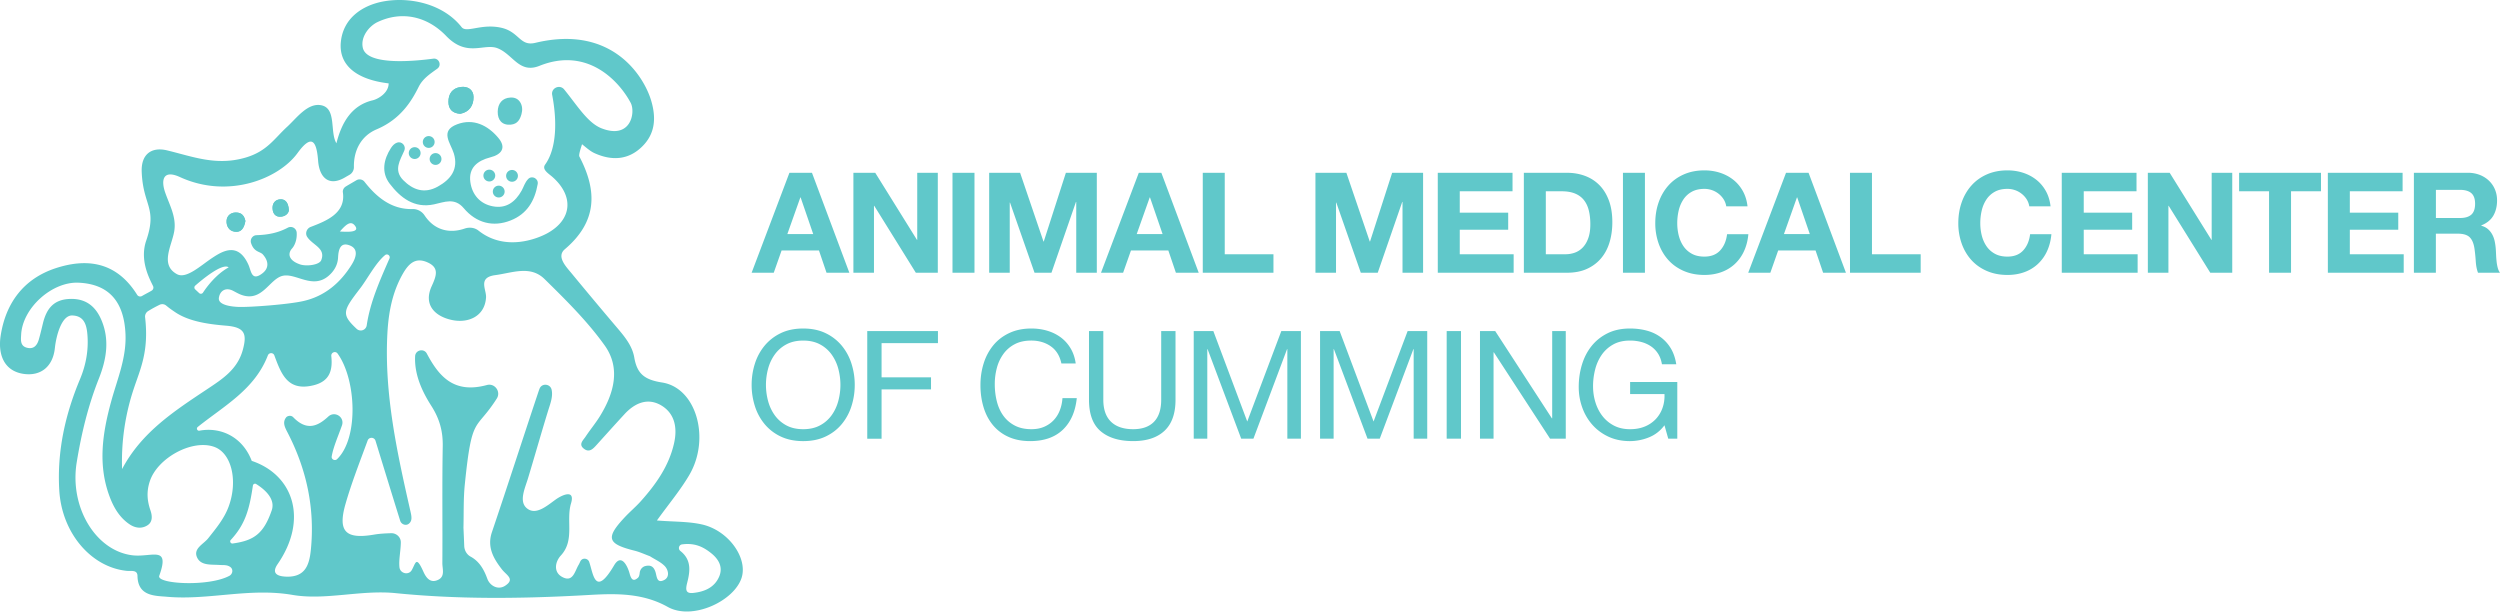 <svg xmlns="http://www.w3.org/2000/svg" xmlns:xlink="http://www.w3.org/1999/xlink" id="Layer_1" x="0" y="0" version="1.1" viewBox="0 0 348.287 85.193" xml:space="preserve"><style>.st0{fill:#60c8ca}</style><g><g><g><g><path d="M97.816 73.069c-1.901-.435-3.924-.366-6.299-.557 1.649-2.298 3.275-4.222 4.52-6.352 2.962-5.062.985-12.132-3.802-12.872-2.481-.389-3.481-1.237-3.871-3.481-.282-1.657-1.374-2.947-2.443-4.207a661.417 661.417 0 01-6.329-7.566c-.809-.97-2.077-2.313-.901-3.313 4.52-3.84 4.55-8.101 2.023-12.918-.122-.237.237-1.267.374-1.71.634.512 1.183 1 1.756 1.252 2.436 1.099 4.764.939 6.665-.977 1.756-1.756 1.924-3.917 1.222-6.306-1.008-3.451-5.489-10.666-16.155-8.093-2.153.519-2.222-1.527-4.726-2.1-2.81-.634-4.856.786-5.543-.092C61.719.493 57-.492 53.313.218c-2.771.534-5.52 2.275-5.833 5.68-.282 3.123 2.084 5.176 6.665 5.718 0 1.328-1.458 2.176-2.222 2.359-2.863.679-4.298 2.978-5.054 5.986-.947-1.565.053-4.879-2.123-5.299-1.878-.366-3.405 1.771-4.718 2.978-1.832 1.68-2.825 3.443-5.841 4.321-4.077 1.183-7.337-.153-10.925-1.015-2.145-.512-3.619.527-3.52 2.993.183 4.749 2.209 4.981.631 9.573-.952 2.772.46 5.323.949 6.338a.49.49 0 01-.199.641c-.428.26-.626.336-1.344.748a.495.495 0 01-.672-.168c-3.054-4.886-7.375-5.001-11.338-3.711C3.272 38.834.76 42.262.081 46.85c-.359 2.428.405 4.795 3.153 5.23 2.42.374 4.146-.985 4.413-3.611.16-1.527.886-4.566 2.42-4.52 1.649.053 1.993 1.298 2.107 2.634.183 2.176-.191 4.245-1.038 6.268-2.069 4.94-3.199 10.063-2.878 15.453.351 5.978 4.459 10.719 9.391 11.223.573.061 1.489-.191 1.504.702.046 2.855 2.436 2.764 4.092 2.909 5.802.519 11.498-1.29 17.491-.26 4.604.794 9.544-.733 14.384-.244 8.52.855 17.026.779 25.607.328 3.871-.199 8.253-.672 12.292 1.588 3.443 1.932 9.269-.817 10.299-4.062.873-2.762-1.822-6.579-5.502-7.419zM25.079 24.672c6.742 3.092 13.773.221 16.369-3.344 2.092-2.878 2.672-1.481 2.871 1.092.176 2.268 1.466 3.642 3.756 2.29.191-.115.397-.229.596-.344a1.23 1.23 0 00.634-1.092c-.046-2.382 1.054-4.367 3.176-5.26 3.397-1.435 4.909-4.031 5.848-5.917.573-1.145 1.588-1.802 2.603-2.535.641-.473.229-1.489-.557-1.39-2.466.328-9.246 1.031-9.826-1.504-.351-1.55.901-3.046 2.038-3.588 3.413-1.618 6.956-.793 9.574 1.932 2.932 3.046 5.276.954 7.177 1.718 2.145.855 2.993 3.573 5.818 2.443 6.772-2.718 11.17 2.245 12.712 5.161.695 1.321.023 5.153-4.085 3.535-1.916-.763-3.344-3.146-5.184-5.405-.618-.763-1.855-.191-1.672.763.68 3.55.657 7.413-.977 9.696-.504.702.489 1.26 1.046 1.756 2.978 2.657 2.718 5.909-.748 7.818-1.214.664-5.772 2.642-9.574-.359-.55-.443-1.29-.519-1.955-.29-1.955.672-4.123.351-5.581-1.855a1.956 1.956 0 00-1.672-.87c-2.97.084-5.077-1.733-6.688-3.802a.87.87 0 00-1.13-.206c-.458.275-1.046.603-1.466.863-.29.176-.466.504-.412.832.42 2.916-2.352 3.985-4.482 4.802-.55.206-.817.878-.496 1.382.756 1.176 2.619 1.557 1.962 3.252-.26.672-2.061.893-2.955.588-1.687-.58-1.703-1.565-1.115-2.214.367-.405.718-1.222.649-2.222a.844.844 0 00-1.237-.679c-1.351.718-2.733.993-4.359 1.046-.557.015-.939.58-.756 1.115.428 1.29 1.26 1.13 1.649 1.58.809.924.87 1.909-.092 2.634-1.496 1.138-1.535-.328-1.916-1.183-1.428-3.207-3.55-1.977-5.047-.985-1.611 1.061-3.619 2.985-4.924 2.268-2.374-1.298-.756-3.886-.389-5.909.359-1.993-.618-3.657-1.237-5.428-.649-1.849-.267-3.254 2.054-2.185zm7.383 15.835c.336.176.664.366 1.015.512 3.046 1.237 4.046-2.214 5.948-2.603 1.817-.374 4.085 1.871 6.283.069.802-.664 1.336-1.535 1.39-2.596.053-1.13.328-2.26 1.71-1.664 1.222.534.718 1.779.206 2.611-1.58 2.558-3.764 4.436-6.772 5.108-2.092.473-7.329.863-8.963.817-.687-.023-2.924-.168-2.787-1.252.115-.895.855-1.56 1.97-1.002zm-4.719.323l-.55-.517a.353.353 0 01.008-.523c.924-.809 3.795-3.206 4.656-2.541-1.781.975-3.081 2.762-3.579 3.52a.35.35 0 01-.535.061zm19.607-8.577c.802-.908 1.481-1.588 2.084-.832.832 1.039-1.233.877-2.084.832zm2.832 7.91c1.023-1.336 2.138-3.52 3.459-4.619.321-.267.786.076.618.466-1.367 3.123-2.695 6.093-3.168 9.307a.838.838 0 01-1.405.496c-2.191-2.054-1.901-2.52.496-5.65zm-29.966 4.054a.897.897 0 01.42-.878 17.412 17.412 0 011.619-.886.846.846 0 01.893.114c.336.275.557.458 1.336.977 1.932 1.267 4.634 1.634 7.062 1.832 2.558.221 2.894 1.13 2.275 3.39-.756 2.741-2.901 4.077-4.97 5.459-4.535 3.023-9.116 5.963-11.842 11.124a31.913 31.913 0 011.626-11.193c.909-2.747 2.131-5.19 1.581-9.939zm11.75 35.998c-2.871 1.558-10.192 1.153-9.78 0 1.565-4.344-1.092-2.504-3.81-2.863-5.077-.672-8.711-6.711-7.688-12.949.649-3.985 1.588-7.894 3.084-11.658 1.054-2.657 1.512-5.36.389-8.078-.763-1.848-2.061-3.077-4.352-3.023-2.382.053-3.352 1.42-3.84 3.443-.176.733-.351 1.474-.557 2.199-.229.794-.68 1.39-1.619 1.168-1.008-.237-.886-1.099-.847-1.84.191-3.703 4.291-7.398 7.994-7.23 4.245.191 6.352 2.649 6.543 7.184.137 3.268-1.107 6.169-1.947 9.185-1.267 4.573-1.977 9.124-.16 13.704.565 1.42 1.367 2.71 2.687 3.596.809.542 1.718.634 2.504.115.733-.481.641-1.351.389-2.077-.466-1.351-.557-2.626-.084-4.046 1.054-3.222 5.864-5.886 8.956-4.795 2.42.847 3.352 4.695 2.031 8.307-.618 1.695-1.756 3.046-2.855 4.436-.664.84-2.176 1.443-1.512 2.741.557 1.092 1.97.893 3.115.977.496.031 1.084-.061 1.542.336.367.329.244.932-.183 1.168zm5.886-9.108c-1.122 3.26-2.497 4.207-5.436 4.611-.275.038-.458-.29-.267-.496 2.039-2.191 2.603-4.314 3.084-7.574.031-.206.26-.328.443-.221 1.451.901 2.688 2.207 2.176 3.68zm8.36-7.52c.214-1.29.901-2.825 1.428-4.321.405-1.16-1.008-2.069-1.909-1.229-1.428 1.321-2.97 2.069-4.879.092-.328-.344-.832-.168-.97 0-.573.695-.191 1.412.16 2.092 2.68 5.161 3.848 10.612 3.26 16.415-.214 2.061-.771 3.749-3.344 3.703-1.229-.031-2.214-.389-1.283-1.748 4.283-6.207 2.222-12.429-3.604-14.384-1.298-3.405-4.39-4.756-7.284-4.207-.305.061-.481-.321-.237-.519 3.688-2.955 7.925-5.207 9.765-9.963.16-.42.756-.428.909 0 .97 2.626 1.871 5.047 5.474 4.153 2.336-.58 2.649-2.222 2.458-4.069-.053-.504.588-.756.878-.344 2.603 3.604 2.962 11.773-.069 14.705-.302.296-.821.044-.753-.376zm46.336 17.209c-1.084.565-1.031-.534-1.244-1.153-.289-.851-.803-.914-1.369-.791-.448.097-.767.492-.814.948-.03.287-.084.547-.244.691-.733.657-.985.069-1.176-.634-.321-1.138-1.176-2.749-2.145-1.099-2.668 4.526-2.894 1.196-3.468-.466-.183-.531-.921-.627-1.205-.142-.101.172-.165.368-.267.532-.542.886-.786 2.542-2.321 1.68-1.214-.672-.962-2.1-.16-2.97 1.97-2.145.695-4.863 1.42-7.268.595-1.977-1.176-1.214-2.115-.55-1.237.886-2.756 2.245-4.001 1.267-1.206-.939-.305-2.794.13-4.237.947-3.123 1.832-6.268 2.794-9.391.306-.987.696-1.951.487-2.915-.183-.843-1.358-.955-1.679-.154a8.069 8.069 0 00-.122.328c-2.191 6.551-4.306 13.132-6.52 19.675-.71 2.107.26 3.711 1.397 5.176.626.809 1.863 1.344.466 2.268-1.008.672-2.153.008-2.504-.97-.491-1.357-1.151-2.438-2.329-3.078-.541-.294-.863-.875-.885-1.491-.031-.854-.069-1.701-.107-2.547.053-2.016-.015-4.039.191-6.039 1-9.826 1.481-7.276 4.451-11.941.611-.954-.275-2.184-1.374-1.886-4.604 1.252-6.68-1.199-8.368-4.375-.405-.779-1.596-.512-1.634.366-.137 2.81 1.244 5.321 2.26 6.917 1.153 1.802 1.626 3.543 1.588 5.634-.099 5.413-.015 10.834-.053 16.255-.008.817.428 1.886-.626 2.359-1.092.496-1.664-.366-2.023-1.168-1.023-2.268-1.054-1.176-1.619-.199-.443.763-1.626.466-1.71-.412-.107-1.046.176-2.283.191-3.436.015-.741-.618-1.321-1.351-1.298-.771.023-1.542.061-2.298.183-4.016.702-5.176-.366-4.054-4.268.817-2.855 1.909-5.642 3.077-8.818.191-.527.931-.504 1.099.023 1.206 3.932 2.321 7.558 3.436 11.139.16.527.825.763 1.237.397.412-.359.389-.84.229-1.55-1.863-8.215-3.703-16.438-3.245-24.958.16-2.917.68-5.718 2.161-8.307.779-1.351 1.71-2.298 3.336-1.611 1.764.741 1.351 1.871.672 3.359-1.183 2.588.45 4.184 2.756 4.695 2.397.534 4.672-.55 4.818-3.138.061-1.115-1.183-2.771 1.29-3.1 2.367-.313 4.879-1.397 6.856.542 2.97 2.917 5.978 5.886 8.383 9.253 2.283 3.199 1.275 6.749-.71 9.933-.603.962-1.336 1.84-1.962 2.787-.321.481-.977 1.031-.283 1.619.809.695 1.359.038 1.878-.534 1.267-1.405 2.535-2.817 3.817-4.207 1.412-1.542 3.191-2.359 5.085-1.275 1.97 1.138 2.321 3.184 1.84 5.306-.71 3.161-2.527 5.726-4.657 8.101-.672.748-1.451 1.405-2.145 2.138-2.771 2.939-2.535 3.772 1.298 4.726.733.183 1.428.512 2.138.771.71.458 1.527.802 2.084 1.39.495.528.701 1.505-.078 1.918zm7.642-.466c-.664 1.542-2.069 2.107-3.611 2.275-1.092.115-1.076-.489-.847-1.405.405-1.58.641-3.191-.947-4.443-.359-.282-.214-.855.237-.916 1.809-.244 2.993.382 4.039 1.214.992.786 1.717 1.893 1.129 3.275z" class="st0"/><path d="M64.116 15.854c1.267-.237 1.871-1.168 1.855-2.344-.008-1-.786-1.535-1.794-1.39-1.153.16-1.71.947-1.703 2.069.001 1.008.55 1.589 1.642 1.665zm7.047 1.512c.952-.088 1.279-.734 1.486-1.457.162-.567.131-1.197-.194-1.689-.273-.413-.694-.661-1.322-.633-1.176.053-1.779.855-1.794 1.97-.016 1.144.587 1.923 1.824 1.809zM32.729 32.284c.878.114 1.283-.512 1.458-1.496-.13-.603-.42-1.199-1.359-1.183-.725.015-1.199.481-1.26 1.084-.068.763.306 1.488 1.161 1.595zm6.459-2.1c.718-.084 1.061-.588 1.054-.939-.076-1.122-.573-1.535-1.244-1.474-.695.061-1.084.603-1.023 1.328.053.734.48 1.169 1.213 1.085zm21.256-1.71c1.496-.321 2.878-.985 4.161.527 1.741 2.069 4.1 2.68 6.535 1.71 2.269-.895 3.355-2.699 3.77-5.072.133-.762-.8-1.253-1.334-.694-.472.494-.622 1.11-.902 1.605-.893 1.603-2.176 2.55-4.024 2.191-1.787-.336-2.886-1.642-3.123-3.375-.275-1.97.962-2.978 2.779-3.443 1.565-.389 2.283-1.336 1.115-2.718-1.474-1.756-3.466-2.741-5.726-1.893-2.481.924-.916 2.611-.466 4.077.657 2.176-.412 3.596-2.245 4.611-1.863 1.031-3.466.458-4.818-.909-1.377-1.402-.417-2.779.16-4.111.279-.644-.349-1.346-1.011-1.111-.37.131-.637.426-.852.756-1.031 1.596-1.367 3.398-.176 4.963 1.492 1.962 3.431 3.467 6.157 2.886z" class="st0"/></g><path d="M65.971 13.51c.015 1.176-.588 2.107-1.855 2.344-1.092-.076-1.641-.657-1.641-1.664-.008-1.122.55-1.909 1.703-2.069 1.007-.146 1.786.389 1.793 1.389zM34.188 30.788c-.176.985-.58 1.611-1.458 1.496-.855-.107-1.229-.832-1.161-1.596.061-.603.534-1.069 1.26-1.084.939-.015 1.229.58 1.359 1.184zm6.054-1.543c.008.351-.336.855-1.054.939-.733.084-1.161-.351-1.214-1.084-.061-.725.328-1.267 1.023-1.328.672-.061 1.169.351 1.245 1.473z" class="st0"/></g><g><circle cx="69.48" cy="26.689" r=".825" class="st0"/><circle cx="71.332" cy="24.499" r=".825" class="st0"/><circle cx="68.169" cy="24.459" r=".825" class="st0"/><circle cx="60.679" cy="22.151" r=".825" class="st0"/><circle cx="59.727" cy="19.781" r=".825" class="st0"/><circle cx="57.771" cy="21.326" r=".825" class="st0"/></g></g><g><g><path d="M113.119 24.072l5.207 13.923h-3.179l-1.053-3.101h-5.207l-1.092 3.101h-3.081l5.265-13.923h3.14zm.175 8.541l-1.755-5.109h-.039l-1.813 5.109h3.607zm8.639-8.541l5.811 9.341h.039v-9.341h2.867v13.923h-3.062l-5.792-9.321h-.039v9.321h-2.866V24.072h3.042zm13.826 0v13.923h-3.062V24.072h3.062zm6.356 0l3.257 9.574h.039l3.081-9.574h4.309v13.923h-2.866v-9.867h-.039l-3.413 9.867h-2.359l-3.413-9.77h-.039v9.77h-2.866V24.072h4.309zm19.676 0l5.207 13.923h-3.179l-1.053-3.101h-5.207l-1.092 3.101h-3.081l5.265-13.923h3.14zm.175 8.541l-1.755-5.109h-.039l-1.813 5.109h3.607zm8.658-8.541v11.349h6.786v2.574h-9.847V24.072h3.061zm16.945 0l3.257 9.574h.039l3.081-9.574h4.309v13.923h-2.866v-9.867h-.039l-3.413 9.867h-2.359l-3.413-9.77h-.039v9.77h-2.866V24.072h4.309zm23.147 0v2.574h-7.351v2.983h6.747v2.379h-6.747v3.412h7.507v2.574h-10.569V24.072h10.413zm7.585 0c.896 0 1.732.143 2.506.429s1.442.715 2.009 1.287c.565.572 1.007 1.287 1.325 2.146.318.857.479 1.865.479 3.022 0 1.014-.131 1.949-.391 2.808s-.653 1.599-1.18 2.223-1.183 1.115-1.97 1.473c-.786.357-1.713.536-2.778.536h-6.006V24.072h6.006zm-.214 11.349c.441 0 .87-.071 1.286-.214a2.848 2.848 0 001.111-.712c.325-.332.585-.764.78-1.297s.293-1.183.293-1.95c0-.702-.068-1.336-.205-1.901s-.36-1.05-.673-1.452c-.312-.403-.725-.712-1.238-.927s-1.147-.321-1.901-.321h-2.184v8.774h2.731zm11.075-11.349v13.923h-3.061V24.072h3.061zm10.978 3.715a3.072 3.072 0 00-.683-.771 3.2 3.2 0 00-2.008-.703c-.689 0-1.274.134-1.756.4a3.32 3.32 0 00-1.17 1.072 4.689 4.689 0 00-.653 1.53 7.648 7.648 0 00-.204 1.774c0 .585.068 1.154.204 1.707.137.552.354 1.05.653 1.491.299.442.689.797 1.17 1.062.481.267 1.066.4 1.756.4.936 0 1.667-.286 2.193-.858s.849-1.326.965-2.262h2.965c-.078.871-.28 1.657-.605 2.359a5.649 5.649 0 01-1.286 1.794 5.47 5.47 0 01-1.872 1.131c-.716.26-1.502.39-2.359.39-1.066 0-2.025-.185-2.877-.556-.852-.37-1.569-.88-2.154-1.53s-1.033-1.414-1.346-2.291a8.411 8.411 0 01-.468-2.838c0-1.04.156-2.005.468-2.896.312-.891.761-1.667 1.346-2.33s1.303-1.183 2.154-1.561c.852-.376 1.811-.565 2.877-.565.767 0 1.491.111 2.174.332s1.293.543 1.833.965c.539.423.984.946 1.336 1.57.351.624.571 1.339.663 2.145h-2.964a2.52 2.52 0 00-.352-.961zm11.817-3.715l5.207 13.923h-3.179l-1.053-3.101h-5.207l-1.092 3.101h-3.081l5.266-13.923h3.139zm.176 8.541l-1.755-5.109h-.039l-1.813 5.109h3.607zm8.658-8.541v11.349h6.786v2.574h-9.848V24.072h3.062zm21.566 3.715a3.072 3.072 0 00-.683-.771 3.2 3.2 0 00-2.008-.703c-.689 0-1.274.134-1.756.4a3.32 3.32 0 00-1.17 1.072 4.689 4.689 0 00-.653 1.53 7.648 7.648 0 00-.204 1.774c0 .585.068 1.154.204 1.707.137.552.354 1.05.653 1.491.299.442.689.797 1.17 1.062.481.267 1.066.4 1.756.4.936 0 1.667-.286 2.193-.858s.849-1.326.965-2.262h2.965c-.078.871-.28 1.657-.605 2.359a5.649 5.649 0 01-1.286 1.794 5.47 5.47 0 01-1.872 1.131c-.716.26-1.502.39-2.359.39-1.066 0-2.025-.185-2.877-.556-.852-.37-1.569-.88-2.154-1.53s-1.033-1.414-1.346-2.291a8.411 8.411 0 01-.468-2.838c0-1.04.156-2.005.468-2.896.312-.891.761-1.667 1.346-2.33s1.303-1.183 2.154-1.561c.852-.376 1.811-.565 2.877-.565.767 0 1.491.111 2.174.332s1.293.543 1.833.965c.539.423.984.946 1.336 1.57.351.624.571 1.339.663 2.145h-2.964a2.52 2.52 0 00-.352-.961zm15.289-3.715v2.574h-7.352v2.983h6.747v2.379h-6.747v3.412h7.507v2.574h-10.568V24.072h10.413zm4.621 0l5.811 9.341h.039v-9.341h2.866v13.923h-3.061l-5.792-9.321h-.039v9.321h-2.866V24.072h3.042zm9.672 2.574v-2.574h11.407v2.574h-4.173v11.349h-3.062V26.646h-4.172zm22.777-2.574v2.574h-7.352v2.983h6.747v2.379h-6.747v3.412h7.507v2.574h-10.568V24.072h10.413zm9.086 0a4.5 4.5 0 011.688.302c.5.202.929.479 1.287.829a3.6 3.6 0 01.818 1.219c.188.462.283.959.283 1.492 0 .818-.173 1.527-.517 2.125-.345.599-.907 1.053-1.688 1.365v.039c.377.104.689.263.937.478.247.215.448.468.604.761.156.292.27.614.341.965.071.352.12.702.146 1.053.013.222.026.481.039.78.013.3.036.604.068.917.032.312.084.607.156.887.071.28.178.517.321.712h-3.062c-.169-.441-.272-.969-.312-1.579a23.652 23.652 0 00-.176-1.756c-.104-.728-.325-1.261-.663-1.599s-.891-.507-1.657-.507h-3.062v5.44h-3.062V24.072h7.511zm-1.092 6.299c.702 0 1.229-.156 1.58-.469.351-.312.526-.818.526-1.521 0-.676-.176-1.167-.526-1.473-.352-.305-.878-.458-1.58-.458h-3.354v3.92h3.354z" class="st0"/></g><g><path d="M105.166 50.67a7.446 7.446 0 011.354-2.51 6.611 6.611 0 012.247-1.743c.896-.434 1.939-.65 3.129-.65s2.233.217 3.129.65a6.636 6.636 0 012.247 1.743 7.436 7.436 0 011.354 2.51 9.66 9.66 0 01.452 2.95 9.655 9.655 0 01-.452 2.95 7.436 7.436 0 01-1.354 2.51c-.602.729-1.351 1.306-2.247 1.732s-1.939.641-3.129.641-2.233-.214-3.129-.641a6.488 6.488 0 01-2.247-1.732 7.41 7.41 0 01-1.354-2.51 9.655 9.655 0 01-.452-2.95c0-1.022.151-2.006.452-2.95zm1.837 5.186c.196.735.504 1.396.924 1.984.42.588.958 1.061 1.617 1.418.658.356 1.442.535 2.352.535.91 0 1.694-.179 2.352-.535a4.725 4.725 0 001.617-1.418c.42-.588.728-1.249.924-1.984a8.634 8.634 0 000-4.472 6.071 6.071 0 00-.924-1.984 4.725 4.725 0 00-1.617-1.418c-.658-.356-1.442-.535-2.352-.535-.91 0-1.694.179-2.352.535a4.725 4.725 0 00-1.617 1.418 6.05 6.05 0 00-.924 1.984 8.64 8.64 0 000 4.472zm23.667-9.733v1.68h-7.854v4.768h6.888v1.68h-6.888v6.867h-1.995V46.123h9.849zm15.719 2.121c-.763-.532-1.67-.798-2.72-.798-.896 0-1.663.168-2.299.504a4.528 4.528 0 00-1.575 1.354 5.854 5.854 0 00-.914 1.942 8.694 8.694 0 00-.294 2.269c0 .854.098 1.662.294 2.425.196.764.5 1.429.914 1.995.413.567.941 1.019 1.585 1.354s1.414.504 2.31.504c.658 0 1.242-.108 1.753-.325s.952-.518 1.323-.903.661-.843.872-1.375c.21-.532.336-1.106.378-1.723h1.995c-.196 1.891-.847 3.36-1.953 4.41-1.106 1.05-2.618 1.575-4.536 1.575-1.162 0-2.177-.199-3.045-.599a5.968 5.968 0 01-2.163-1.648c-.574-.7-1.005-1.525-1.292-2.478-.287-.952-.431-1.975-.431-3.066s.154-2.117.462-3.076a7.415 7.415 0 011.354-2.51c.595-.714 1.336-1.277 2.226-1.69s1.908-.619 3.056-.619c.784 0 1.526.104 2.226.314.7.21 1.323.519 1.869.924.546.406 1 .914 1.365 1.522.364.609.602 1.312.714 2.111h-1.995c-.223-1.063-.717-1.861-1.479-2.393zm15.844 11.77c-1.022.959-2.478 1.438-4.368 1.438-1.932 0-3.441-.458-4.525-1.375-1.085-.917-1.627-2.377-1.627-4.379v-9.576h1.995v9.576c0 1.344.357 2.362 1.071 3.056.714.692 1.743 1.039 3.087 1.039 1.274 0 2.243-.347 2.909-1.039.665-.693.997-1.712.997-3.056v-9.576h1.995v9.576c-.002 1.919-.513 3.357-1.534 4.316zm6.803-13.891l4.724 12.601 4.746-12.601h2.73v14.994h-1.89V48.643h-.042l-4.684 12.474h-1.701l-4.683-12.474h-.042v12.474h-1.89V46.123h2.732zm17.598 0l4.725 12.601 4.746-12.601h2.73v14.994h-1.89V48.643h-.042l-4.684 12.474h-1.701l-4.683-12.474h-.042v12.474h-1.89V46.123h2.731zm16.904 0v14.994h-1.994V46.123h1.994zm4.767 0l7.896 12.159h.042V46.123h1.891v14.994h-2.185l-7.833-12.033h-.042v12.033h-1.89V46.123h2.121zm21.399 14.815a7.093 7.093 0 01-2.625.515c-1.12 0-2.121-.207-3.003-.619-.882-.413-1.631-.97-2.247-1.67s-1.085-1.505-1.407-2.415-.482-1.854-.482-2.835c0-1.092.15-2.132.451-3.118.301-.987.749-1.852 1.344-2.594s1.337-1.333 2.227-1.774c.889-.441 1.928-.661 3.118-.661.812 0 1.578.094 2.3.283.721.188 1.364.486 1.932.893s1.043.921 1.428 1.543c.385.623.647 1.376.788 2.258h-1.995c-.099-.574-.28-1.067-.546-1.48a3.554 3.554 0 00-.987-1.019 4.395 4.395 0 00-1.333-.599 6.115 6.115 0 00-1.586-.199c-.91 0-1.69.182-2.342.546a4.73 4.73 0 00-1.596 1.438 6.263 6.263 0 00-.913 2.037 9.371 9.371 0 00-.294 2.342c0 .784.111 1.536.336 2.257.224.722.553 1.358.986 1.911.434.554.97.994 1.606 1.323.638.329 1.376.493 2.216.493.784 0 1.477-.126 2.079-.378a4.37 4.37 0 001.522-1.039 4.37 4.37 0 00.935-1.555c.21-.595.301-1.235.272-1.921H227.1V53.22h6.572v7.896h-1.26l-.525-1.869c-.587.785-1.315 1.348-2.183 1.691z" class="st0"/></g></g></g></svg>